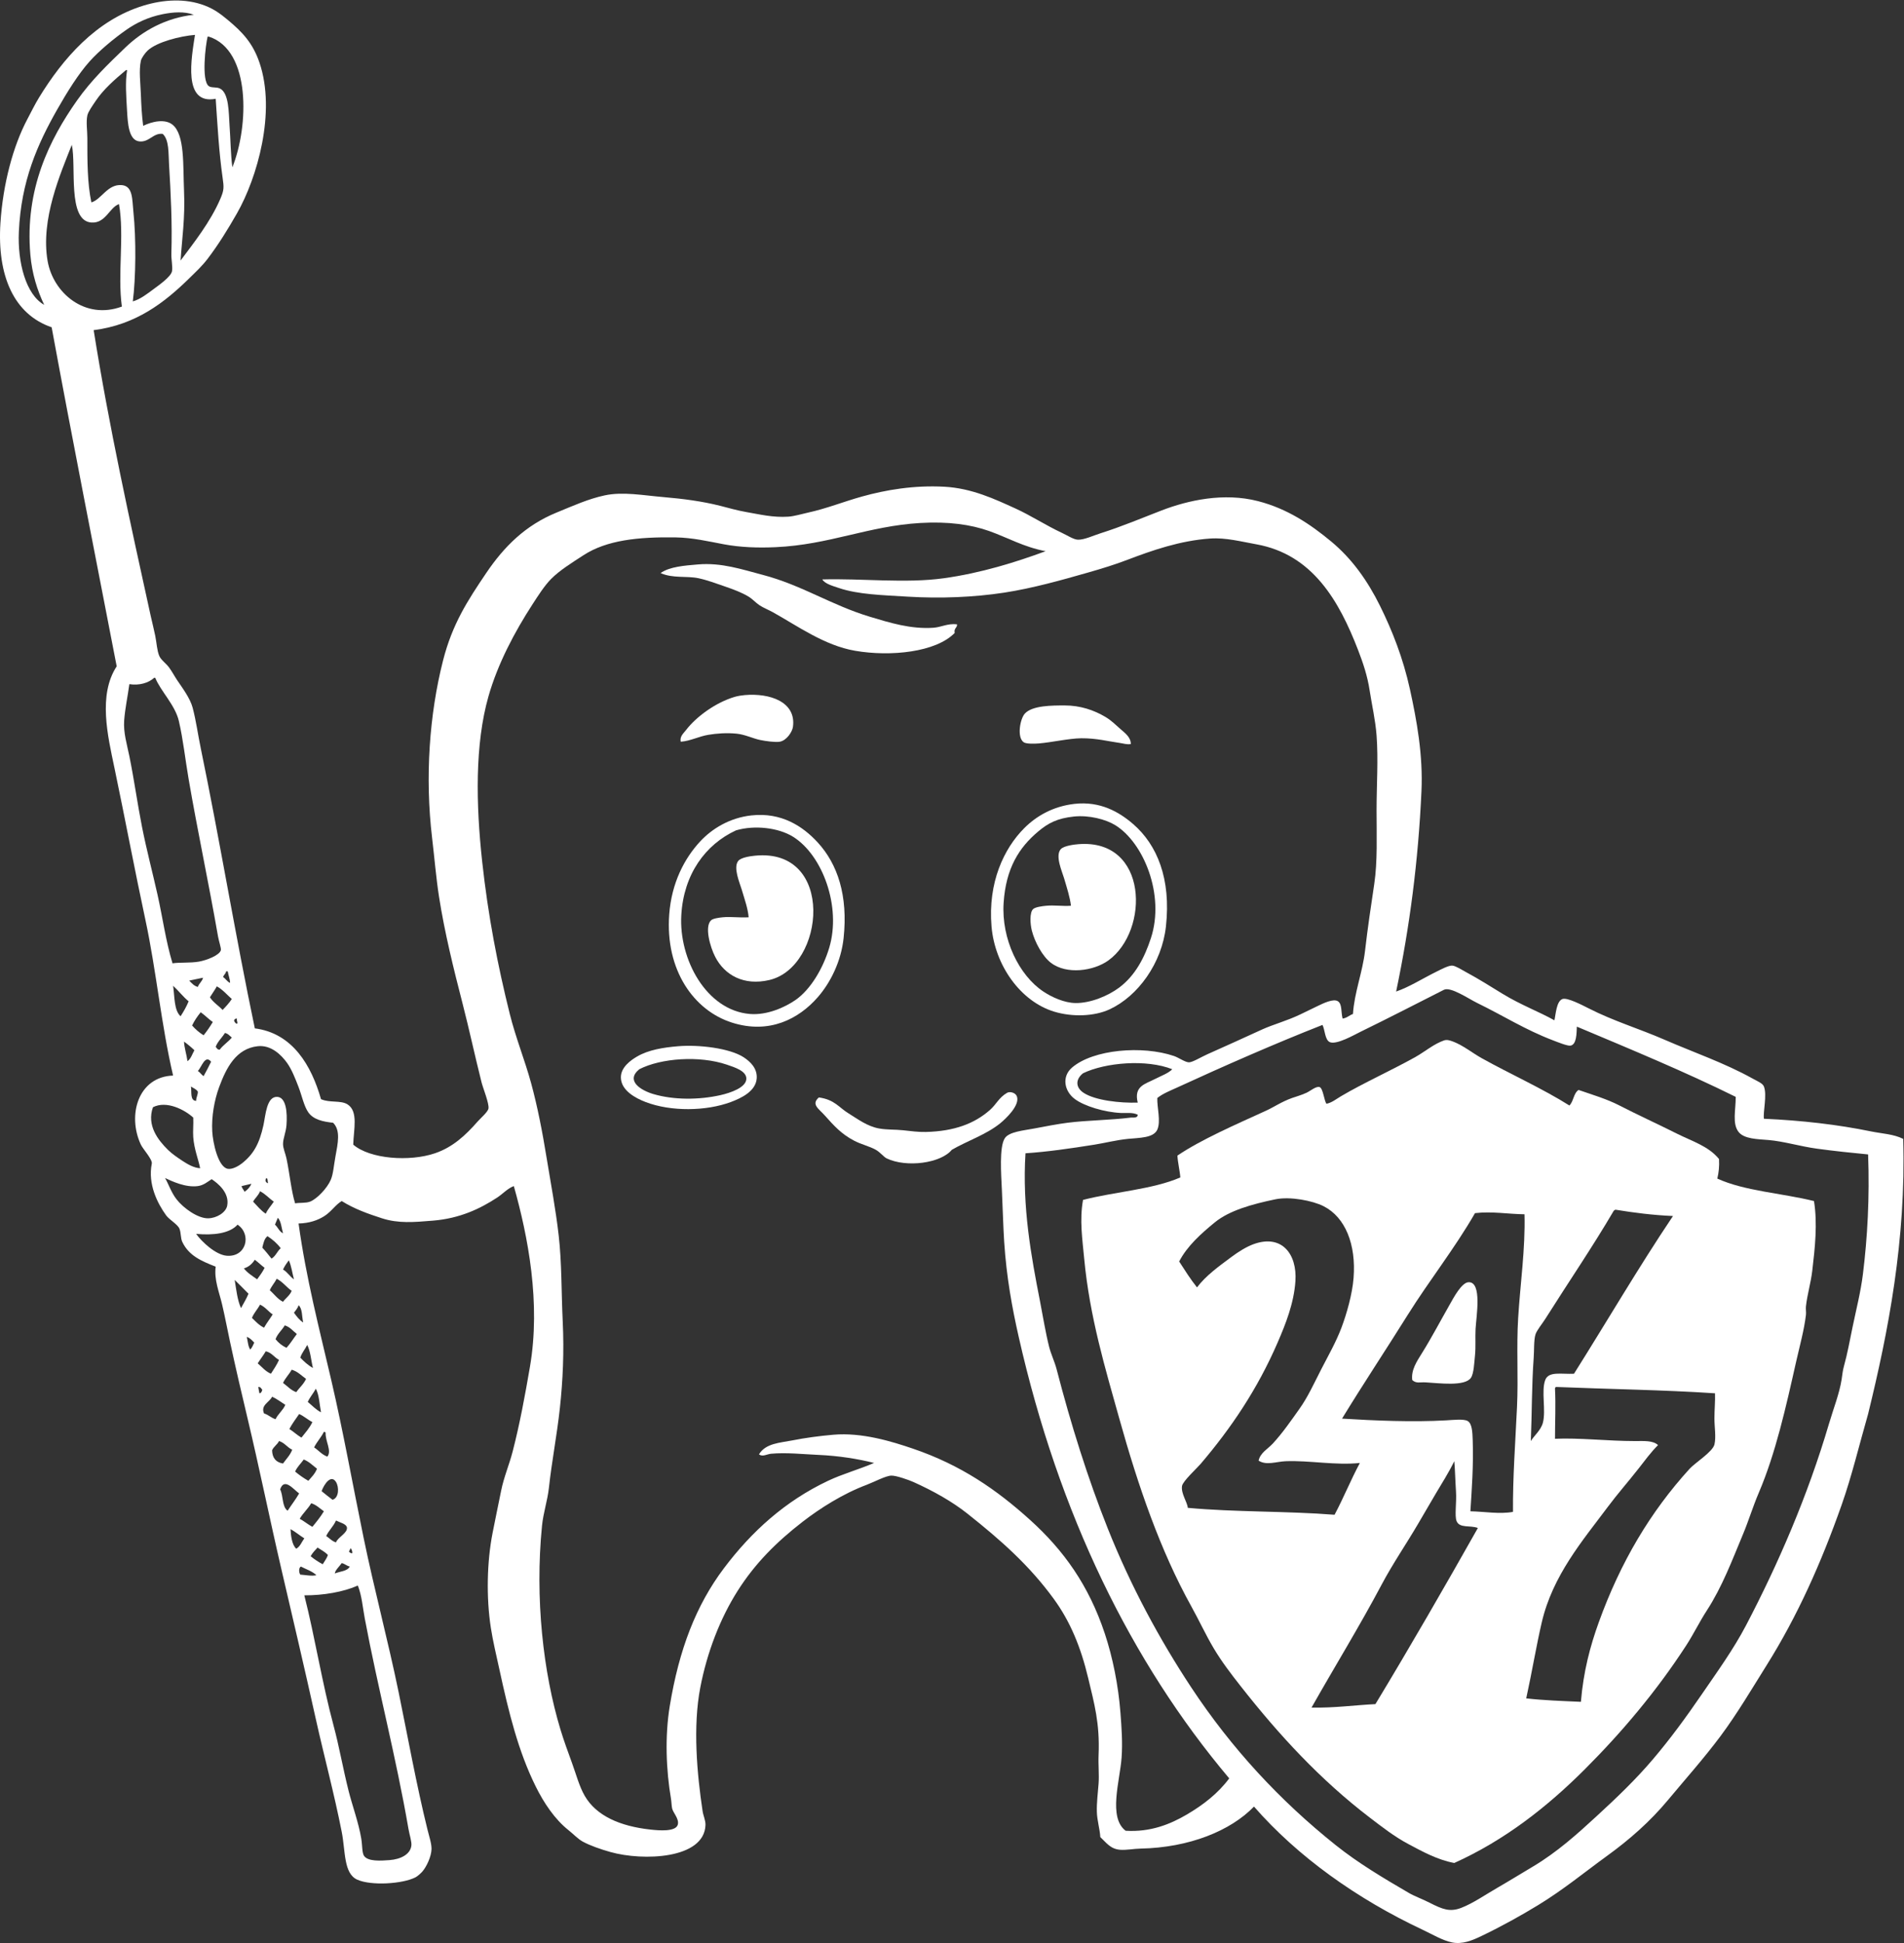 <?xml version="1.0" encoding="UTF-8" standalone="no"?> <svg xmlns:dc="http://purl.org/dc/elements/1.1/" xmlns:cc="http://creativecommons.org/ns#" xmlns:rdf="http://www.w3.org/1999/02/22-rdf-syntax-ns#" xmlns:svg="http://www.w3.org/2000/svg" xmlns="http://www.w3.org/2000/svg" viewBox="0 0 556.773 568.133" height="568.133" width="556.773" xml:space="preserve" id="svg2" version="1.1"><rect x="0" y="0" width="556.773" height="568.133" fill="#333333" stroke="none"/><defs id="defs6"></defs><g transform="matrix(1.333,0,0,-1.333,0,568.133)" id="g10"><g transform="scale(0.1)" id="g12"><path id="path14" style="fill:#ffffff;fill-opacity:1;fill-rule:evenodd;stroke:none" d="m 667.598,762.641 c 23.707,-93.411 38.695,-191.243 64.398,-286.621 11.969,-44.411 19.961,-91.379 32.817,-142.649 7.925,-31.609 21.972,-69.43 27.781,-104.812 2.441,-14.86 1.433,-31.321 6.316,-37.868 8.965,-12.082 36.074,-10.339 55.555,-8.859 25.078,1.906 45.562,12.816 47.976,31.578 1.11,8.578 -4.019,23.309 -6.312,36.602 -27.281,158.238 -67.012,307.957 -95.957,462.117 -4.582,24.41 -6.246,49.101 -15.149,71.98 -31.605,-14.078 -75.652,-21.668 -117.425,-21.468 z m -7.575,63.129 c -5.043,-2.879 -4.511,-13.09 -1.269,-17.688 10.773,-0.742 25.508,-3.742 35.363,-1.25 -9.023,8.656 -22.472,12.887 -34.094,18.938 z m 89.645,7.57 c -4.82,-7.11 -14.563,-15.551 -15.148,-22.711 11.277,4.711 27.339,4.641 32.82,15.141 -6.906,1.511 -10.762,6.05 -17.672,7.57 z m 16.406,23.992 c 2.406,-0.543 3.184,-2.73 6.321,-2.512 1.511,2.418 -0.696,9.559 -3.786,11.352 0.204,-4 -3.355,-4.211 -2.535,-8.84 z m -69.429,10.109 c -5.508,-5.882 -11.122,-11.621 -15.161,-18.961 8.004,-6.718 16.832,-12.621 26.52,-17.66 3.836,6.68 8.644,12.391 11.355,20.211 -6.089,6.918 -14.964,11.098 -22.714,16.41 z m -46.719,-2.531 c 8.687,4.781 11.914,15.031 17.672,22.731 -10.469,6.359 -19.317,14.339 -30.297,20.211 0.586,-12.993 3.012,-34.793 12.625,-42.942 z m 111.105,46.719 c -1.48,7.871 -15.636,10.812 -23.984,15.133 -5.52,-13.012 -15.625,-21.403 -21.473,-34.063 7.196,-4.597 12.356,-11.23 21.473,-13.929 3.812,11.089 26.238,20.812 23.984,32.859 z M 682.75,964.66 c -7.301,-12.48 -18.016,-21.539 -25.254,-34.109 9.848,-5.301 17.934,-12.352 27.777,-17.672 8.915,10.871 17.836,21.73 25.25,34.109 -8.921,6.211 -16.269,14.024 -27.773,17.672 z m -68.18,30.309 c 7.168,-13.899 3.825,-38.289 16.414,-46.731 8.293,12.75 17.532,24.543 25.25,37.871 -12.418,8.891 -32.722,35.771 -41.664,8.86 z m 122.477,16.401 c -10.781,16.98 -25.609,-4.03 -31.574,-20.21 7.687,-6.621 16.011,-12.59 23.996,-18.93 14.668,4.329 14.355,28.46 7.578,39.14 z m -70.707,49.25 c -6.266,-8.9 -14.305,-16 -18.942,-26.53 8.989,-7.42 18.52,-14.29 29.032,-20.19 7.047,8.11 14.797,15.52 18.945,26.51 -9.312,7.1 -17.305,15.52 -29.035,20.21 z m -54.289,40.4 c -3.785,-8 -11.66,-11.92 -15.16,-20.21 0.418,-17.27 8.793,-26.56 23.992,-29.04 6.93,9.9 15.555,18.13 20.195,30.32 -11.058,4.92 -16.613,15.36 -29.027,18.93 z m 77.008,-13.9 c 9.925,-6.49 16.937,-15.89 29.039,-20.21 10.359,12.72 -4.907,33.82 -3.782,53.04 -1.617,0.07 -1.75,1.63 -3.793,1.26 -6.144,-12.37 -15.382,-21.64 -21.464,-34.09 z m -32.825,73.24 c -7.347,-10.76 -15.218,-20.99 -21.464,-32.84 9.316,-5.85 16.91,-13.4 26.515,-18.92 8.473,10.87 17.86,20.85 23.988,34.08 -10.367,5.2 -18.199,12.96 -29.039,17.68 z m -59.343,37.88 c -5.739,-12.16 -25.758,-18.4 -17.672,-36.62 9.75,-2.88 15.527,-9.73 25.254,-12.62 5.695,11.98 16.187,19.16 21.461,31.55 -9.629,5.95 -18.2,12.95 -29.043,17.69 z m 78.281,-11.37 c 9.555,-7.71 17.601,-16.91 29.043,-22.72 -3.449,17.58 -3.957,38.13 -11.367,51.76 -5.336,-10.23 -12.926,-18.22 -17.676,-29.04 z m -106.055,18.93 c 4.235,0.41 5.039,4.23 6.313,7.58 -2.407,2.65 -3.438,6.66 -8.844,6.32 0.836,-4.64 1.352,-9.61 2.531,-13.9 z m 70.711,51.77 c -5.586,-10.42 -13.945,-18.04 -18.945,-29.04 9.59,-6.83 16.883,-15.95 29.043,-20.21 6.887,9.97 16.222,17.45 21.457,29.06 -10.094,7.16 -18.18,16.33 -31.555,20.19 z m -56.82,40.41 c -5.449,-9.27 -11.992,-17.47 -17.68,-26.51 9.414,-7.85 16.836,-17.68 29.035,-22.74 6.16,9.84 12.793,19.2 17.688,30.3 -10.395,5.62 -16.016,15.97 -29.043,18.95 z m 75.746,-13.9 c 8.215,-8.63 16.91,-16.75 27.785,-22.72 -4.309,16.74 -5.293,36.8 -12.629,50.51 -4.672,-9.64 -11.683,-16.94 -15.156,-27.79 z m -109.844,17.68 c 4.059,3.95 6.235,9.78 8.844,15.16 -4.789,4.89 -9.106,10.27 -16.41,12.63 2.328,-9.47 2.738,-20.82 7.566,-27.79 z m 75.762,53.03 c -6.172,-10.67 -15.727,-17.95 -20.199,-30.29 6.32,-8 14.242,-14.38 23.988,-18.94 8.465,9.21 15.062,20.28 22.723,30.28 -8.539,6.62 -14.891,15.43 -26.512,18.95 z m 20.199,27.77 c 5.766,-8.1 11.789,-15.97 20.207,-21.44 -2.988,13 -1.519,30.47 -10.098,37.88 -2,-6.86 -6.449,-11.24 -10.109,-16.44 z m -74.496,17.7 c -5.359,-10.22 -13.211,-17.93 -17.676,-29.05 8.125,-7.87 15.676,-16.33 26.52,-21.47 5.668,10.32 12.91,19.08 18.933,29.06 -9.812,6.58 -16.312,16.5 -27.777,21.46 z m -41.668,-7.59 c 5.523,10.5 11.797,20.2 16.414,31.56 -10.164,10.05 -19.965,20.44 -30.297,30.31 3.551,-21.69 5.895,-44.6 13.883,-61.87 z m 78.285,64.38 c -4.457,-9 -11.23,-15.69 -15.14,-25.24 9.687,-8.38 16.843,-19.35 29.031,-25.25 6.012,8.3 14.898,13.72 18.945,24.01 -11.629,8.14 -19.668,19.87 -32.836,26.48 z m 13.891,20.22 c 9.715,-5.44 14.91,-15.41 23.988,-21.47 -3.824,13.85 -5.594,29.75 -11.363,41.67 -4.676,-6.26 -9.199,-12.67 -12.625,-20.2 z m -85.856,2.52 c 7.7,-9.97 18.688,-16.66 29.032,-23.99 5.8,8.1 11.882,15.9 16.421,25.27 -7.496,5.55 -13.976,12.1 -21.464,17.66 -5.688,-8.63 -12.969,-15.65 -23.989,-18.94 z m 51.77,70.7 c -7,-5.21 -8.953,-15.46 -11.367,-25.24 7.175,-7.57 13.633,-15.84 20.199,-23.99 9.117,5.19 12.437,16.18 20.199,22.72 -7.848,10.67 -17.859,19.17 -29.031,26.51 z m -89.652,-42.92 c 43.421,-3.73 55.371,47.18 23.988,68.17 -17.399,-19.69 -54.082,-23.74 -90.899,-20.2 11.629,-16.66 42.481,-45.87 66.911,-47.97 z m 106.062,68.17 c 6.535,-5.66 9.258,-15.13 17.676,-18.94 -3.379,11.8 -4.07,26.24 -11.356,34.08 -1.91,-5.23 -4.422,-9.86 -6.32,-15.14 z m -47.98,50.52 c 8.937,-9.17 16.742,-19.48 27.781,-26.51 4.469,10.24 11.926,17.51 17.672,26.51 -10.547,7.11 -18.399,16.95 -30.305,22.72 -3.406,-9.24 -10.664,-14.59 -15.148,-22.72 z m -25.247,34.08 c 0.864,-5.42 4.864,-7.76 6.309,-12.62 6.527,4.41 11.949,9.92 15.152,17.66 -7.183,-1.63 -14.246,-3.42 -21.461,-5.04 z m 58.071,6.31 c -1.293,3.77 -0.004,10.09 -3.789,11.36 -3.449,-4.77 -1.992,-9.89 3.789,-11.36 z m -200.746,-35.36 c 15.277,-19.56 46.859,-42.1 69.433,-41.65 18.453,0.35 38.758,12.57 41.676,27.78 5.426,28.31 -20.684,49.16 -34.094,58.08 -8.953,-5.76 -17.664,-13.46 -30.304,-15.16 -27.219,-3.61 -56.743,10.63 -71.969,17.67 7.672,-13.03 13.539,-31.72 25.258,-46.72 z m -51.77,202.03 c -14.172,-40.04 11.278,-72.11 32.828,-93.43 8.95,-8.85 21.032,-17.02 31.559,-24 11.93,-7.88 25.746,-15.77 39.141,-16.4 -3.875,19.54 -13.122,41.49 -15.145,68.17 -1.02,13.43 0.754,27.8 0,42.93 -18.203,16.73 -58.188,38.18 -88.383,22.73 z m 94.699,13.89 c 0.02,7.97 3.758,12.24 3.782,20.21 -3.161,5.65 -9.993,7.68 -15.149,11.35 1.957,-12.35 -2.324,-30.93 11.367,-31.56 z m 1945.656,60.61 c -17.24,-13.75 -16.3,-31.39 1.27,-42.93 25.37,-16.7 80.37,-22.76 118.67,-21.46 -8.79,36.13 15.73,40.43 37.9,51.76 14.37,7.35 29.84,12.89 37.87,21.47 -56.64,22.41 -146.51,14.85 -195.71,-8.84 z m -1941.874,5.05 c 4.968,-3.04 7.668,-8.33 12.625,-11.37 5.66,10.35 11.226,20.75 16.425,31.57 -13.121,16.66 -21.046,-12.35 -29.05,-20.2 z m 242.414,-90.91 c -9.614,13.59 -14.121,36.48 -21.45,55.54 -7.015,18.25 -14.964,38.64 -25.253,53.04 -12.325,17.24 -34.957,39.89 -64.399,36.62 -47.625,-5.3 -68.976,-47.45 -84.59,-89.66 -10.523,-28.43 -16.953,-64.6 -15.148,-97.2 1.375,-25 12.855,-78.34 34.09,-82.08 10.277,-1.8 24.359,6.74 30.3,11.37 26.059,20.27 39.051,43.56 47.981,84.59 4.719,21.73 6.75,63.12 30.293,61.87 19.656,-1.05 22.277,-34.94 20.207,-61.87 -1.297,-16.85 -7.668,-29.27 -7.578,-41.68 0.074,-9.8 5.222,-20.39 7.578,-31.55 7.148,-33.86 10.519,-71.78 18.937,-98.49 10.043,1.86 23.457,0.13 32.829,3.8 14.906,5.79 37.449,29.22 45.449,47.97 5.398,12.64 6.644,31.64 10.094,50.51 5.543,30.15 11.726,57.72 -5.043,74.5 -21.645,2.36 -42.875,6.59 -54.297,22.72 z m -265.129,112.37 c 7.668,5.35 10.375,15.71 15.14,23.99 -7.089,6.8 -14.671,13.1 -22.726,18.94 0.203,-11.71 5.644,-28.79 7.586,-42.93 z m 82.058,61.86 c -6.273,-10.55 -15.566,-18.1 -20.195,-30.3 2.399,-2.64 3.434,-6.65 8.828,-6.32 7.457,10.23 18.516,16.84 26.516,26.53 -4.645,3.76 -8.078,8.75 -15.149,10.09 z m 20.2,26.53 c 1.492,-2.73 2.754,-5.68 6.32,-6.33 2.66,2.82 -1.34,6.1 0,11.37 -4.121,0.32 -6.078,-1.5 -6.32,-5.04 z m -92.168,-10.11 c 7.332,-8.23 15.519,-15.62 25.25,-21.45 7.386,9.02 13.98,18.83 20.199,29.04 -9.453,6.53 -17.137,14.83 -26.512,21.46 -7.187,-8.8 -13.758,-18.24 -18.937,-29.05 z m 3023.929,-44.18 c -6.51,-1.26 -29.09,8.02 -37.88,11.35 -61.5,23.33 -109.99,54.55 -166.67,82.08 -18.75,9.09 -58.48,36.49 -73.23,29.03 -55.72,-28.19 -121.78,-62.31 -183.08,-92.17 -12.89,-6.27 -51.85,-28.8 -66.91,-22.73 -11.31,4.56 -10.92,27.63 -16.42,37.87 -105.57,-41.48 -217.23,-90.64 -319.44,-137.61 -14.71,-6.77 -30.29,-12.68 -42.92,-22.72 -0.74,-20.6 8.25,-51.22 0,-69.45 -8.36,-18.51 -39.9,-17.72 -64.39,-20.19 -26.25,-2.68 -50.36,-8.99 -73.23,-12.64 -53.13,-8.48 -104.22,-15.83 -151.51,-18.94 -7.57,-117.65 12.79,-227.43 31.57,-323.21 6.64,-34 12.2,-69.1 20.19,-101.01 4.12,-16.45 12.09,-32.64 16.43,-49.25 31.26,-120.68 68.55,-239.88 112.36,-349.738 50.34,-126.27 113.4,-242.973 183.07,-348.473 88.33,-133.758 194.43,-248.199 316.92,-345.969 49.3,-39.328 102.89,-71.25 160.33,-104.781 12.51,-7.297 29.25,-13.18 45.47,-21.457 28.48,-14.551 44.65,-20.941 69.44,-11.383 26.07,10.051 52.87,28.82 79.54,44.191 26.48,15.27 53.32,31.84 78.3,46.719 52.63,31.371 97.01,71.301 138.85,109.86 44.8,41.191 86.08,80.621 123.75,124.992 38.33,45.109 72.88,92.347 107.33,142.648 34.05,49.762 69.26,98.18 97.23,151.539 70.11,133.793 135.24,283.903 181.8,441.902 9.61,32.62 22.9,66.17 27.77,97.23 1.7,10.82 2.21,18.84 5.05,29.03 7.61,27.26 12.98,56.89 18.94,85.85 7.78,37.83 17.83,76.6 22.73,116.16 9.89,79.89 14.95,168.44 11.37,262.62 -35.2,3.41 -73.37,7.3 -112.38,12.64 -36.58,4.99 -72.9,16.17 -106.05,18.94 -24.28,2.02 -53.44,2.2 -65.65,17.67 -14.5,18.35 -6.11,48.74 -6.33,77.02 -112.04,55.44 -230.6,104.39 -348.48,154.04 -0.74,-14.4 -0.24,-39.06 -13.87,-41.66 z M 475.684,2098.46 c -4.7,-8.34 -10.137,-15.95 -15.153,-23.98 7.145,-11.37 18.883,-18.18 27.774,-27.79 7.246,7.5 14.406,15.07 20.203,24.01 -10.738,9.46 -19.82,20.55 -32.824,27.76 z m -79.536,-65.64 c 6.543,10.28 12.77,20.89 17.665,32.81 -12.504,10.22 -22.153,23.3 -34.09,34.1 3.562,-24.22 1.847,-53.71 16.425,-66.91 z m 18.934,78.26 c 5.422,-5.52 10.223,-11.63 18.934,-13.88 2.55,7.97 9.398,11.66 11.367,20.2 -9.848,-2.36 -20.457,-3.96 -30.301,-6.32 z m 74.492,7.59 c 5.735,-3.51 8.594,-9.92 15.156,-12.62 -0.367,9.74 -3.773,16.43 -5.05,25.23 -1.266,0 -2.535,0 -3.789,0 -0.477,-5.83 -5.469,-7.14 -6.317,-12.61 z m -205.808,642.66 c -3.754,-27.87 -9.414,-53.21 -11.36,-79.54 -1.976,-26.74 6.051,-52.18 11.36,-78.29 10.527,-51.69 17.722,-104.45 27.777,-155.3 9.922,-50.15 23.004,-99.39 34.098,-148.98 11.269,-50.39 18.054,-101.65 32.832,-150.26 15.351,2.5 38.8,0.38 58.07,3.8 16.477,2.91 45.512,13.93 47.973,25.26 0.914,4.14 -4.317,18.86 -6.301,30.29 -20.649,118.45 -44.754,230.41 -64.402,344.69 -7.512,43.69 -12.032,87.06 -21.465,127.53 -8.192,35.16 -40.039,65.56 -51.758,94.69 -0.844,0 -1.688,0 -2.527,0 -11.915,-10.97 -31.868,-17.25 -54.297,-13.89 z m 1886.314,335.85 c -40.75,14.44 -90.33,21.27 -151.5,17.67 -113.98,-6.69 -198.91,-47.66 -316.91,-53.03 -38.66,-1.75 -77.29,-0.48 -113.64,6.32 -34.02,6.35 -68.41,14.57 -106.05,15.15 -82,1.25 -151.03,-5.98 -202.02,-39.15 -24.7,-16.05 -51.99,-32.89 -70.7,-51.75 -14.8,-14.91 -28.79,-36.9 -41.67,-56.82 -38.17,-59.02 -75.39,-128.61 -95.96,-200.76 -30.1,-105.53 -27.52,-237.2 -13.89,-362.36 12.99,-119.24 33.92,-227.52 60.6,-334.58 13.06,-52.36 32.89,-100.78 46.72,-151.51 14.15,-51.9 24.66,-106.24 34.09,-164.15 9.2,-56.5 19.95,-112.77 26.51,-170.45 6.9,-60.55 5.69,-123.13 8.85,-189.38 3.09,-65.08 0.36,-128.13 -6.32,-189.4 -6.45,-59.2 -17.74,-116.73 -23.99,-174.25 -3.04,-28.019 -12.32,-54.89 -15.16,-83.332 -15.88,-159.566 2.7,-322.539 40.42,-446.949 7.49,-24.73 16.54,-49.398 25.25,-73.219 9.22,-25.218 15.91,-51.23 27.78,-71.96 25.15,-44.032 77.31,-67.219 145.19,-74.52 16.88,-1.809 55.46,-5.449 59.35,11.371 2.94,12.75 -10.72,25.828 -12.63,35.348 -1.33,6.633 -1.25,13.929 -2.52,21.48 -10.48,61.75 -13.65,135.922 -2.53,203.27 20.54,124.429 57.78,220.851 118.68,301.761 60.79,80.739 134.29,147.321 228.54,191.92 31.66,14.98 65.61,24.16 101,39.12 -35.17,8.86 -77.17,15.71 -122.47,17.69 -32.72,1.44 -70.62,5.59 -103.53,2.52 -9.13,-0.82 -18.94,-7.53 -26.52,-1.25 14.63,24.31 46.46,25.25 71.97,30.3 29.5,5.83 60.24,9.95 90.9,12.62 63.22,5.52 128.7,-14.83 174.24,-30.31 106.11,-36.05 184.34,-90.41 257.57,-156.539 73.52,-66.422 128.82,-143.27 164.15,-250 17.12,-51.742 29.43,-112.461 34.08,-172.992 2.57,-33.27 4.89,-65.688 2.52,-98.457 -3.61,-50.614 -29.86,-131.043 8.84,-160.364 54.72,-3.429 98.36,14.551 133.83,35.352 36.7,21.512 68.95,46.601 93.44,79.539 -214.96,255.07 -374.09,579.812 -462.09,969.661 -14.16,62.67 -26.51,129.65 -31.57,207.08 -2,30.2 -3.24,74.54 -5.05,113.64 -1.66,35.58 -5.95,94.36 6.29,113.62 9.18,14.45 40.95,17.04 64.41,21.47 25.17,4.75 51.53,9.9 73.21,12.64 44.56,5.61 93.87,5.64 138.89,11.35 3.86,0.5 15.43,-1.94 15.15,6.33 -11.04,5.51 -24.35,3.21 -36.61,3.77 -36.72,1.7 -80.23,15.07 -101,30.32 -23.66,17.36 -29.55,49.59 -6.31,69.43 46.69,39.88 154.2,48.76 223.48,25.25 10,-3.39 24.65,-13.87 32.82,-13.88 7.98,-0.02 26.25,11.38 40.41,17.68 40.61,18.02 82.11,37 119.95,54.28 24.23,11.07 53.65,18.7 83.33,32.84 14.11,6.72 21.93,10.78 39.14,18.93 10.96,5.19 34.08,16.9 44.19,10.09 9.3,-6.24 6.38,-23.73 10.09,-37.87 9.62,1.34 14.66,7.24 22.73,10.11 2.93,46.91 21.09,91.49 26.52,138.88 5.53,48.24 12.75,96.64 20.2,146.45 7.37,49.4 5.05,107 5.05,161.61 0,55.2 4,111.18 0,164.14 -2.56,33.71 -10.28,66.54 -15.16,98.5 -4.92,32.27 -14.46,60.4 -25.25,88.37 -41.78,108.33 -99.95,210.23 -223.47,232.32 -33.34,5.96 -66.93,14.94 -101.02,12.63 -66.26,-4.53 -127.78,-26.15 -181.81,-46.72 -27.92,-10.63 -56.03,-19.27 -85.86,-27.78 -58.04,-16.55 -121.39,-34.53 -184.32,-44.19 -66.49,-10.2 -140.56,-13.12 -210.87,-8.84 -56,3.42 -109.66,4.74 -151.51,18.94 -13.14,4.46 -30.91,9.12 -36.61,18.94 87.19,2.42 182.42,-9.11 266.4,2.53 81.9,11.34 158.17,35.31 223.49,59.34 -48,9.1 -83.3,29.85 -123.75,44.19 z m -2065.6,592.16 c 12.137,-69.62 81.731,-129.69 162.875,-99.75 -9.917,71.07 5.864,154.48 -6.304,224.75 -21.035,-7.2 -29.11,-42.57 -60.617,-40.41 -53.254,3.66 -32.563,124.48 -42.93,170.45 -24.617,-62.77 -69.012,-163.32 -53.024,-255.04 z m 233.583,-60.61 c 9.441,7.02 36.277,25.73 39.14,37.88 2.129,9.07 -1.676,25.95 -1.258,39.15 2.082,66.31 -1.32,132.67 -5.054,194.43 -1.578,26.08 0.355,54.83 -13.895,68.18 -20.906,2.77 -29.531,-19.08 -51.766,-16.42 -23.281,2.8 -24.98,40.91 -26.507,66.93 -1.868,31.75 -4.172,63.71 0,88.38 -0.078,0.77 -0.2,1.49 -1.266,1.26 -1.644,-0.43 -2.656,-1.59 -3.789,-2.52 -21.203,-17.7 -46.563,-39.82 -63.125,-64.4 -7.637,-11.33 -17.242,-24.68 -18.941,-32.83 -3.071,-14.68 0,-33.29 0,-49.24 0,-49.39 -0.188,-98.53 8.832,-141.4 21.933,6.05 35.402,40.75 66.921,37.87 24.5,-2.25 22.485,-31.66 25.25,-58.08 6.356,-60.57 5.286,-146.9 -1.261,-196.96 16.328,4.43 32.23,17 46.719,27.77 z m 119.945,553.02 c -0.844,0 -1.68,0 -2.52,0 -4.605,-18.26 -13.972,-96.68 2.52,-108.58 5.933,-4.29 16.137,-1.51 23.984,-5.06 20.75,-9.37 19.664,-54.75 21.465,-79.54 2.348,-32.27 2.516,-66.01 6.316,-93.43 36.149,89.9 41.204,256.9 -51.765,286.61 z m -133.832,-30.3 c -5.664,-5.18 -13.848,-16.66 -15.156,-22.74 -4.547,-21.01 -0.899,-48.9 0,-73.22 0.867,-23.18 2.05,-46.44 5.05,-69.44 19.969,9.79 47.996,15.72 64.403,2.52 27.324,-21.99 22.797,-89.66 25.242,-145.19 2.625,-59.58 -4.594,-106.21 -7.567,-152.79 29.043,38.96 64.997,83.94 87.118,135.11 8.48,19.63 8.086,25.32 5.039,46.72 -8.012,56.51 -11.032,112.56 -15.141,172.97 -73.226,-14.1 -52.828,91.16 -45.453,140.14 -33.082,-2.65 -83.293,-15.59 -103.535,-34.08 z m 32.82,79.53 c -32.148,-6.37 -58.519,-19.41 -79.539,-34.08 -27.43,-19.15 -59.855,-46.08 -80.812,-69.44 -24.668,-27.51 -49.579,-67.66 -70.704,-104.8 -43.918,-77.2 -79.535,-157.48 -84.597,-268.93 -3.02,-66.6 15.207,-137.74 55.566,-160.35 -15.328,32.46 -26.68,68.25 -30.305,109.85 -12.621,144.66 42.843,253.95 102.273,338.37 31.551,44.83 68.508,80 106.047,116.16 38.094,36.68 88.769,65.13 150.254,71.97 -21.125,7.76 -45.668,5.74 -68.184,1.25 z M 205.484,3537.83 c 33.661,-211.44 79.539,-419.39 125.008,-626.25 3.082,-14.08 7.141,-29.55 10.098,-44.19 3.07,-15.27 3.73,-32.22 8.836,-44.19 3.715,-8.74 14.875,-16.3 21.465,-25.26 6.586,-8.93 12.074,-19.45 17.672,-27.78 11.527,-17.13 28.484,-39.47 34.093,-60.6 7.477,-28.16 11.508,-58.59 17.672,-88.37 41.645,-201.22 76.242,-412.7 118.688,-614.9 83.379,-10.71 124.136,-81.9 145.199,-155.28 18.949,-8.5 43.246,-2.04 58.086,-11.39 24.297,-15.27 13.426,-55.28 12.621,-88.37 36.699,-31.65 123.683,-37.88 179.281,-18.94 39.133,13.32 66.847,39.17 93.447,69.45 7.23,8.23 22.91,21.32 23.98,29.03 1.55,11.09 -12.08,44.65 -15.15,56.82 -14.72,58.43 -27.73,119.02 -41.68,172.98 -19.839,76.88 -39.491,156.09 -51.757,234.83 -6.398,41.15 -9.922,84.91 -15.148,128.8 -15.86,133.34 -5.907,271.39 23.992,388.87 20.48,80.49 54.183,131.94 94.683,191.92 39.65,58.7 86.41,104.84 154.05,132.58 36.81,15.08 69.99,30.2 106.06,37.86 39.84,8.49 83.5,0.07 128.78,-3.78 43.23,-3.66 84.37,-9.09 123.74,-18.94 18.52,-4.64 37.81,-10.39 58.07,-13.88 29.12,-5.02 58.53,-12.4 92.17,-10.11 13.34,0.92 29.19,5.87 42.94,8.85 40.42,8.76 79.05,24.33 118.68,35.34 52.29,14.54 113.76,25.07 180.55,21.47 60.42,-3.26 110.95,-27.22 156.56,-47.98 32.59,-14.84 66.52,-36.94 101.01,-53.03 12.27,-5.73 25.77,-14.74 35.36,-15.15 13.55,-0.59 34.3,9.17 49.22,13.89 47.77,15.11 93.03,34.37 135.1,50.5 57.46,22.03 135.77,39.56 210.86,20.2 64.14,-16.53 114.56,-50.42 160.36,-88.38 46.05,-38.18 80.2,-86.56 107.33,-141.41 26.49,-53.6 50.51,-114.07 65.64,-183.08 14.97,-68.26 28.85,-144.13 25.25,-223.48 -6.97,-153.61 -25.99,-298.47 -55.56,-439.38 29.24,10.02 57.97,28.62 89.66,44.18 8.76,4.33 26,13.63 34.09,12.64 7.24,-0.87 18.87,-8.41 29.03,-13.9 27.92,-15.02 54.75,-32.01 80.81,-47.97 39.71,-24.3 80.08,-39.24 113.62,-58.07 3.01,13.08 4.33,41.85 17.68,46.72 10.23,3.7 41.85,-12.59 56.83,-20.21 56.21,-28.63 109.74,-44.14 167.94,-69.44 62.63,-27.27 131.17,-50.79 191.89,-84.6 10.88,-6.04 22.43,-10.45 25.27,-17.68 7.29,-18.65 -2.17,-55.54 0,-70.71 82.55,-3.7 161.43,-12.68 234.84,-27.76 24.32,-5 49.25,-5.69 70.7,-16.41 6.38,-222.44 -32.59,-422.38 -77.02,-603.53 -19.44,-67.52 -35.49,-135.4 -58.09,-199.501 C 3995.33,834.148 3943.16,717.34 3875.85,609.871 3842.89,557.191 3810.92,503.059 3774.87,454.559 3738.89,406.18 3698.05,360.371 3658.69,313.16 3619.8,266.48 3575.04,227.012 3524.87,190.691 3476.71,155.82 3430.2,117.281 3374.61,83.359 3336.67,60.219 3294.65,36.789 3249.6,15.191 3229.05,5.32 3207.91,-3.352 3185.23,1.289 3164.54,5.52 3142.24,19 3120.83,29.059 2977.13,96.621 2847.38,188.82 2750.89,299.262 c -50.99,-52.934 -141.74,-90.043 -248.73,-92.18 -15.23,-0.281 -31.37,-3.711 -45.48,-2.523 -21.05,1.781 -29.88,15.781 -42.92,27.793 -1.08,18.367 -7.04,36.109 -7.56,55.539 -0.56,20.05 2.21,40.578 3.79,61.879 1.45,19.71 -0.92,41.48 0,63.109 2.91,69.16 -9.57,112.68 -22.74,167.941 -16.35,68.75 -39.7,124.828 -75.75,174.239 -53.51,73.363 -115.47,128.203 -189.38,186.871 -32.8,26.019 -74.31,49.562 -118.69,69.44 -9.1,4.08 -37.17,14.16 -47.99,13.89 -12.57,-0.3 -37.39,-13.86 -54.28,-20.21 -52.06,-19.538 -102.38,-51.581 -140.15,-80.8 -58.19,-45.012 -104.89,-92 -142.68,-151.52 -38.57,-60.75 -67.1,-134.589 -82.07,-212.101 -16.67,-86.43 -7.18,-190.258 5.06,-271.481 1.5,-10.007 6.65,-20.25 6.3,-30.296 -2.51,-74.942 -137.02,-79.34 -208.32,-59.332 -21.68,6.089 -44.75,14.152 -60.61,22.73 -10.7,5.781 -20.76,16.68 -31.56,25.262 -30.25,24.008 -54.06,59.777 -71.96,95.937 -38.09,76.891 -58.97,161.36 -79.55,256.301 -6.63,30.602 -14.31,61.98 -18.94,92.18 -10.13,66.031 -8.54,143.691 3.79,207.062 6.05,31.188 12.71,62.328 18.94,93.438 5.89,29.42 17.68,56.55 25.25,85.86 15.55,60.23 27.11,122.79 37.87,185.6 24.07,140.3 -4.23,286.23 -35.35,396.45 -13.79,-5.15 -23.81,-16.85 -36.6,-25.25 -37.43,-24.55 -81.96,-45.64 -140.158,-50.49 -42.703,-3.55 -76.559,-6.5 -112.375,5.04 -31.609,10.19 -61.094,20.77 -88.379,37.86 -13.477,-7.82 -22.52,-22.95 -37.875,-32.8 -14.867,-9.54 -33.246,-15.79 -56.813,-16.42 16.461,-119.7 45.625,-231.57 71.969,-344.69 25.981,-111.64 46.086,-224.9 70.696,-344.692 C 820.758,776.441 851,664.391 874.668,549.25 c 19.75,-96.121 38.84,-202.23 63.121,-300.5 3.766,-15.18 9.149,-31.09 8.844,-42.91 -0.422,-16.11 -10.832,-38.469 -20.203,-49.258 -2.758,-3.16 -10.235,-10.121 -15.153,-12.613 -28.582,-14.52 -97.074,-18.699 -127.511,-5.047 -30.246,13.539 -25.758,62.449 -34.098,104.789 -16.488,83.769 -39.156,167.82 -56.82,247.48 -24.864,112.161 -50.743,221.879 -75.754,329.547 -26.121,112.442 -48.547,223.452 -74.489,332.052 -13.187,55.18 -25.988,110.38 -37.875,165.4 -6.015,27.76 -11.132,55.77 -17.687,83.31 -6.355,26.74 -17.711,53.84 -13.879,82.09 -31.523,12.41 -58.906,24.04 -73.242,54.28 -4.024,8.51 -2.535,19.86 -6.305,29.05 -3.965,9.65 -22.191,19.58 -29.043,29.02 -18.922,26.12 -40.656,68.59 -31.566,113.65 1.832,9.09 -19.336,31.73 -23.988,41.66 -30.29,64.7 -5.86,149.07 70.703,151.52 -26.153,111.84 -36.871,230.43 -60.602,340.89 -23.75,110.56 -44.266,220.39 -68.176,334.59 -14.492,69.21 -36.195,159.2 5.051,222.21 -47.797,247.66 -96.773,494.15 -142.68,743.68 C 30.418,3572.5 -6.523,3657.25 0.941,3772.66 6.523,3858.7 28.719,3941.77 60.293,4001.2 c 8.633,16.26 16.227,31.95 25.242,46.71 51.746,84.66 124.992,170.31 229.797,202.02 42.773,12.95 90.801,16.46 133.832,0 21.367,-8.17 35.188,-18.85 50.516,-31.56 32.043,-26.6 54.875,-50.73 69.437,-93.43 37.121,-108.85 -5.226,-253.67 -49.238,-330.8 -19.879,-34.85 -40.699,-68.62 -64.391,-99.75 -12.004,-15.76 -25.269,-28.03 -39.144,-41.67 -55.422,-54.46 -117.774,-102.98 -210.86,-114.89"></path><path id="path16" style="fill:#ffffff;fill-opacity:1;fill-rule:evenodd;stroke:none" d="m 2099.39,2892.64 c 1.14,-7.44 -7.37,-8.51 -5.06,-18.94 -40.75,-42.15 -140.06,-52.61 -218.43,-39.14 -67.42,11.59 -126.66,54.68 -180.54,84.59 -9.82,5.45 -20.24,9.34 -29.05,15.15 -8.54,5.66 -15.35,13.67 -23.99,18.94 -14.68,8.98 -34.15,16.25 -53.03,22.72 -18.04,6.21 -38.24,13.74 -56.81,17.69 -26.46,5.61 -56.3,-0.77 -83.33,11.36 19.89,14.19 53.23,16.48 82.07,18.94 51.8,4.41 96.69,-11.04 141.41,-22.73 86.63,-22.65 150.45,-66.4 236.1,-92.17 42.94,-12.91 89.17,-27.43 138.89,-23.99 17.5,1.21 30.85,9.87 51.77,7.58"></path><path id="path18" style="fill:#ffffff;fill-opacity:1;fill-rule:evenodd;stroke:none" d="m 1493.34,2635.06 c -2.66,11.6 6.4,18.74 11.36,25.27 22.58,29.66 65.37,60.86 107.32,73.21 6.31,1.87 15.4,3.26 21.46,3.8 55.27,4.86 113.32,-14.75 106.07,-69.44 -1.5,-11.25 -14.01,-30.27 -29.04,-32.84 -9.57,-1.63 -31,1.3 -42.93,3.79 -16,3.34 -33.44,12.09 -51.77,13.9 -21.94,2.16 -44,0.47 -61.87,-2.53 -21.41,-3.6 -39.32,-13.57 -60.6,-15.16"></path><path id="path20" style="fill:#ffffff;fill-opacity:1;fill-rule:evenodd;stroke:none" d="m 2480.68,2630.02 c -8.2,-1.66 -16.71,1.36 -25.24,2.53 -23.44,3.2 -50.63,10.41 -83.33,10.1 -27.16,-0.27 -65.07,-9.08 -93.44,-11.37 -11.44,-0.93 -27.69,-0.93 -32.82,2.53 -15.59,10.48 -8.15,51.72 2.51,63.13 16.66,17.8 59.47,17.63 87.12,17.67 34.1,0.06 64.19,-10.1 89.64,-25.25 12.75,-7.57 22.31,-17.25 32.84,-26.51 9.98,-8.78 22.83,-18 22.72,-32.83"></path><path id="path22" style="fill:#ffffff;fill-opacity:1;fill-rule:evenodd;stroke:none" d="m 2277.42,2438.1 c -41.91,-35.21 -70.77,-80.49 -75.76,-156.56 -5.2,-79.48 33.99,-159.09 87.12,-194.44 18.41,-12.26 45.81,-24.97 70.71,-25.24 32.69,-0.37 71.25,15.51 95.95,34.08 34.99,26.32 55.45,65.6 69.44,108.58 30.91,95.09 -16.42,209.33 -78.28,247.47 -20.9,12.89 -57.83,22.47 -90.91,18.94 -36.2,-3.88 -56.03,-14.13 -78.27,-32.83 z m 79.55,60.61 c 56.41,6.45 98.05,-17.66 128.77,-44.2 52.53,-45.39 83.59,-120.01 71.97,-224.74 -8.93,-80.39 -61.08,-152.78 -123.74,-181.82 -33.14,-15.33 -81.1,-17.16 -121.2,-5.05 -74.77,22.63 -130.51,102.72 -137.63,186.87 -8.15,96.53 27.1,171.04 71.96,215.91 26.08,26.05 62.56,47.62 109.87,53.03"></path><path id="path24" style="fill:#ffffff;fill-opacity:1;fill-rule:evenodd;stroke:none" d="m 1494.6,2255.02 c -5.71,-97.17 54.88,-209.1 150.24,-217.15 38.55,-3.27 77.91,15.29 99.75,30.29 33.99,23.34 61.19,70.47 74.49,114.9 27.02,90.11 -14.69,203.48 -79.53,243.68 -31.73,19.66 -84.01,25.98 -125,13.89 -67.24,-31.12 -114.7,-96.25 -119.95,-185.61 z m 154.04,218.44 c 65.42,7.1 112.34,-23.57 145.19,-59.34 43.84,-47.75 66.64,-116.75 56.82,-209.6 -5.35,-50.68 -28.49,-97.67 -56.82,-130.04 -41.53,-47.47 -106.15,-81.57 -188.12,-55.55 -83.42,26.47 -146.72,115.04 -137.63,237.36 5.12,68.88 33.24,122.89 68.18,160.35 25.33,27.14 63.8,51.54 112.38,56.82"></path><path id="path26" style="fill:#ffffff;fill-opacity:1;fill-rule:evenodd;stroke:none" d="m 2349.38,2275.23 c -2.17,18.49 -8.59,38.45 -15.17,60.59 -4.31,14.64 -19.7,48.45 -7.56,63.14 6.79,8.21 31.83,10.78 39.13,11.36 153.45,12.25 156.24,-189.68 65.67,-255.03 -32.04,-23.14 -91.52,-31.81 -126.25,-5.06 -18.2,14.02 -35.2,45.15 -41.69,70.7 -3.65,14.48 -4.97,39.06 2.55,46.72 4.68,4.79 20,6.7 29.02,7.58 17.66,1.7 35.23,-1.31 54.3,0"></path><path id="path28" style="fill:#ffffff;fill-opacity:1;fill-rule:evenodd;stroke:none" d="m 1642.32,2249.97 c -1.55,18.88 -8.64,38.7 -15.15,60.61 -4.4,14.85 -19.35,48.69 -7.58,63.13 6.06,7.43 25.91,10.29 36.63,11.36 176.67,17.61 154.05,-243.96 31.56,-272.71 -56.03,-13.17 -98.09,10.75 -118.68,50.51 -11.55,22.28 -24.14,67.52 -8.85,80.79 4.41,3.82 17.56,5.54 25.26,6.31 17.58,1.77 36.93,-1.33 56.81,0"></path><path id="path30" style="fill:#ffffff;fill-opacity:1;fill-rule:evenodd;stroke:none" d="m 3149.88,986.109 c -13.14,-22.168 -26.19,-44.8 -39.16,-66.918 -25.91,-44.179 -55.6,-87.453 -79.54,-132.57 -49.14,-92.629 -103.19,-180.242 -154.04,-270.199 50.27,-1.024 93.22,5.269 140.15,7.598 76.49,126.351 153.07,259.359 224.75,386.339 -16.73,6.461 -40.27,-1.078 -46.71,15.161 -4.65,11.652 0.26,41.289 -1.27,64.402 -1.72,25.588 -2.28,54.238 -3.79,66.908 -11.86,-24.42 -26.45,-47.12 -40.39,-70.721 z m 261.33,229.801 c 1.92,-37.52 -0.01,-71.44 0,-109.86 52.79,2.43 116.25,-5.03 175.51,-5.03 19.01,0 39.58,1.69 50.52,-8.84 -16.26,-16.3 -28.9,-33.88 -42.95,-51.77 -22.09,-28.18 -45.72,-54.98 -66.9,-83.34 -56.09,-74.988 -121.24,-150.871 -145.22,-253.781 -12.05,-51.738 -20.97,-106.84 -34.08,-166.66 38.11,-4.391 79.28,-5.75 119.95,-7.57 5.6,66.832 20.35,122.203 39.14,174.23 47.81,132.352 113.12,242.262 199.49,337.121 11.62,12.74 50.44,37.07 54.29,53.02 3.96,16.39 0,38.62 0,56.83 0,19.79 1.92,38.59 1.27,55.54 -113.24,7.55 -232.55,9.05 -348.48,13.9 -1.6,-0.52 -2.58,-1.64 -2.54,-3.79 z M 3235.74,1601 c -44.7,-77.75 -100.37,-147.71 -147.75,-223.47 -47.37,-75.82 -96.96,-150.35 -143.94,-227.27 71.66,-4.47 155.45,-7.95 228.54,-3.79 15.65,0.88 37.86,3.43 46.72,-1.27 10.21,-5.39 10.79,-25.18 11.37,-41.66 1.94,-56.29 -2.03,-108.72 -5.05,-156.552 30.76,-0.59 64.36,-6.746 93.44,-1.258 -0.59,75.24 5.14,152.17 8.81,229.77 3.11,65.51 -1.44,131.78 2.54,195.71 4.72,76.02 15.89,151.37 13.88,227.27 -36.48,0.47 -71.11,6.89 -108.56,2.52 z m 304.27,5.06 c -46.45,-79.3 -100.27,-158.11 -150.25,-237.36 -6.37,-10.1 -18.82,-25.03 -21.46,-34.12 -3.74,-12.79 -2.62,-34.69 -3.79,-50.5 -4.36,-58.91 -3.92,-126.81 -6.31,-183.06 6.94,11.77 22.03,23.44 26.51,40.4 7.07,26.86 -3.98,69.28 5.05,93.44 7.47,19.92 35.13,12.48 63.14,13.87 72.55,115.17 141.74,233.69 217.16,345.97 -44.77,1.94 -86.13,7.3 -126.27,13.88 -1.48,-0.63 -2.85,-1.35 -3.78,-2.52 z m -747.45,-510.1 c 21.4,23.38 39.16,49.12 58.07,75.76 18.81,26.48 31.71,55.5 47.99,87.12 15.04,29.29 32.2,59.19 44.19,90.9 11.48,30.47 23.69,73.46 26.51,108.57 5.95,74.46 -18.27,133.71 -65.65,157.85 -23.93,12.17 -73.37,21.94 -106.07,15.13 -51.21,-10.64 -100.82,-24.54 -132.58,-50.5 -30.06,-24.57 -60.73,-51.99 -78.26,-85.84 12.58,-19.42 24.9,-39.07 39.14,-56.83 20.16,26.62 48.33,46.45 75.75,66.93 15.52,11.57 32.56,22.12 47.97,27.79 62.52,22.88 96.12,-21.89 92.17,-80.81 -3.26,-48.82 -21.41,-94.13 -39.13,-135.11 -44.27,-102.25 -102.3,-188.05 -169.19,-266.41 -7.92,-9.26 -38.71,-37.4 -40.42,-47.99 -2.65,-16.551 11.66,-35.411 12.64,-47.969 102.8,-9.563 217.8,-6.949 321.97,-15.16 19.61,36.789 35.81,76.989 55.53,113.629 -52.9,-5.71 -110.8,5.89 -162.86,3.81 -20.38,-0.84 -42.33,-9.78 -59.33,1.26 3.73,17.4 20.44,25.74 31.56,37.87 z m 650.24,741.14 c 9.26,8.82 9.05,27.14 20.19,34.1 30.46,-10.59 61.82,-19.72 89.65,-34.1 38.8,-20.05 84.89,-41.07 126.26,-61.85 32.28,-16.24 69.02,-27.12 92.15,-55.56 0.97,-16.52 -0.77,-30.35 -3.76,-42.91 59.75,-27.37 142.26,-31.99 212.1,-49.28 7.94,-49.57 2.17,-102.02 -3.78,-152.76 -3.15,-26.83 -11.07,-52.48 -13.9,-78.28 -0.65,-6.06 0.74,-12.88 0,-18.93 -4.03,-33.42 -13.76,-68.07 -21.47,-102.27 -22.5,-100.18 -45.07,-201.35 -82.06,-287.881 -12.91,-30.199 -22.02,-60.731 -34.09,-89.637 -24.04,-57.633 -46.03,-116.312 -79.53,-167.933 -16.48,-25.348 -29.27,-52.067 -45.46,-77.02 C 3634.4,553.012 3558.46,462.91 3476.88,381.32 3394.1,298.531 3300.82,225.379 3190.27,175.531 c -37,6.891 -69.56,24.91 -101.01,41.66 -30.56,16.297 -58.28,37.981 -84.6,58.09 -108.28,82.739 -199.03,181.16 -282.8,287.867 -21.38,27.204 -41.8,53.852 -59.36,83.352 -17.34,29.148 -31.68,60.539 -49.24,92.148 -67.75,122.043 -116.12,262.442 -157.82,411.612 -30.6,109.42 -65.04,223.03 -77.03,351 -3.91,41.97 -10.52,85.26 -2.52,128.78 70.16,18.03 152.65,22.91 213.39,49.25 -0.78,12.79 -5.83,34.33 -6.34,47.97 52.8,35.6 127.78,67.99 194.45,98.49 17.31,7.91 33.35,19.25 56.83,27.78 8.27,2.98 18.16,5.39 31.57,11.36 8.49,3.8 21.41,15.19 29.04,12.61 7.7,-2.58 9.94,-30.52 15.15,-36.6 11.7,2.36 21.38,10.4 31.55,16.41 50.51,29.78 109.67,56.19 162.89,85.85 21,11.72 40.96,29 63.12,36.62 6.59,2.27 12.49,0.39 20.21,-2.52 22.2,-8.42 42.26,-25.01 63.12,-36.62 61.03,-33.98 134.7,-67.27 191.93,-103.54"></path><path id="path32" style="fill:#ffffff;fill-opacity:1;fill-rule:evenodd;stroke:none" d="m 1432.72,1862.36 c 45.2,-13.49 100.87,-13.09 147.74,-2.53 21.64,4.87 57.34,16.79 56.81,36.62 -0.42,16.42 -24.97,24.21 -42.93,30.3 -59.92,20.3 -144.35,14.34 -191.91,-10.09 -31.1,-25.46 4.03,-46.45 30.29,-54.3 z m 55.57,104.8 c 44.98,3.7 112.07,-4.31 142.68,-24 15.59,-10.03 30.65,-25.07 29.03,-46.71 -2.07,-27.98 -33.42,-43.06 -56.82,-51.76 -54.22,-20.2 -131.17,-21.28 -186.86,0 -21.8,8.32 -54.29,25.31 -54.29,54.29 0,22.12 21.64,37.41 35.35,45.45 24.93,14.61 57.12,19.96 90.91,22.73"></path><path id="path34" style="fill:#ffffff;fill-opacity:1;fill-rule:evenodd;stroke:none" d="m 2088.01,1739.89 c -24.58,-29.72 -99.52,-39.4 -142.66,-18.94 -6.76,3.2 -14.3,13.5 -23.99,18.94 -14.29,8.01 -32.14,11.82 -47.98,20.21 -27.82,14.67 -43.29,31.93 -64.4,55.55 -13.01,14.57 -30.08,23.95 -12.62,39.13 35.04,-4.95 43.41,-21.83 65.66,-35.35 18.94,-11.51 40.33,-28.22 66.91,-32.83 17.59,-3.04 35.03,-1.96 51.77,-3.78 16.77,-1.83 33.96,-4.21 50.51,-3.79 62.64,1.61 106.47,18.44 140.15,47.98 14.61,12.83 19.6,27.24 37.86,37.88 6.34,3.68 18.44,0.3 21.48,-7.58 7.61,-19.83 -25.36,-50.2 -36.61,-59.34 -30.64,-24.86 -72.64,-38.59 -106.08,-58.08"></path><path id="path36" style="fill:#ffffff;fill-opacity:1;fill-rule:evenodd;stroke:none" d="m 3098.09,1234.86 c -2.84,22.03 10.04,41.02 21.47,59.33 20.47,32.78 40.16,70.18 60.61,106.07 8.4,14.73 26.12,48.85 41.66,49.22 29.85,0.72 16.71,-74.89 15.17,-102.24 -1.04,-18.18 0.63,-39.44 -1.26,-58.11 -1.61,-15.66 -2.48,-39.77 -8.85,-49.22 -13.24,-19.71 -70.17,-11.71 -99.76,-10.11 -12.51,0.68 -20.26,-2.97 -29.04,5.06"></path></g></g></svg> 